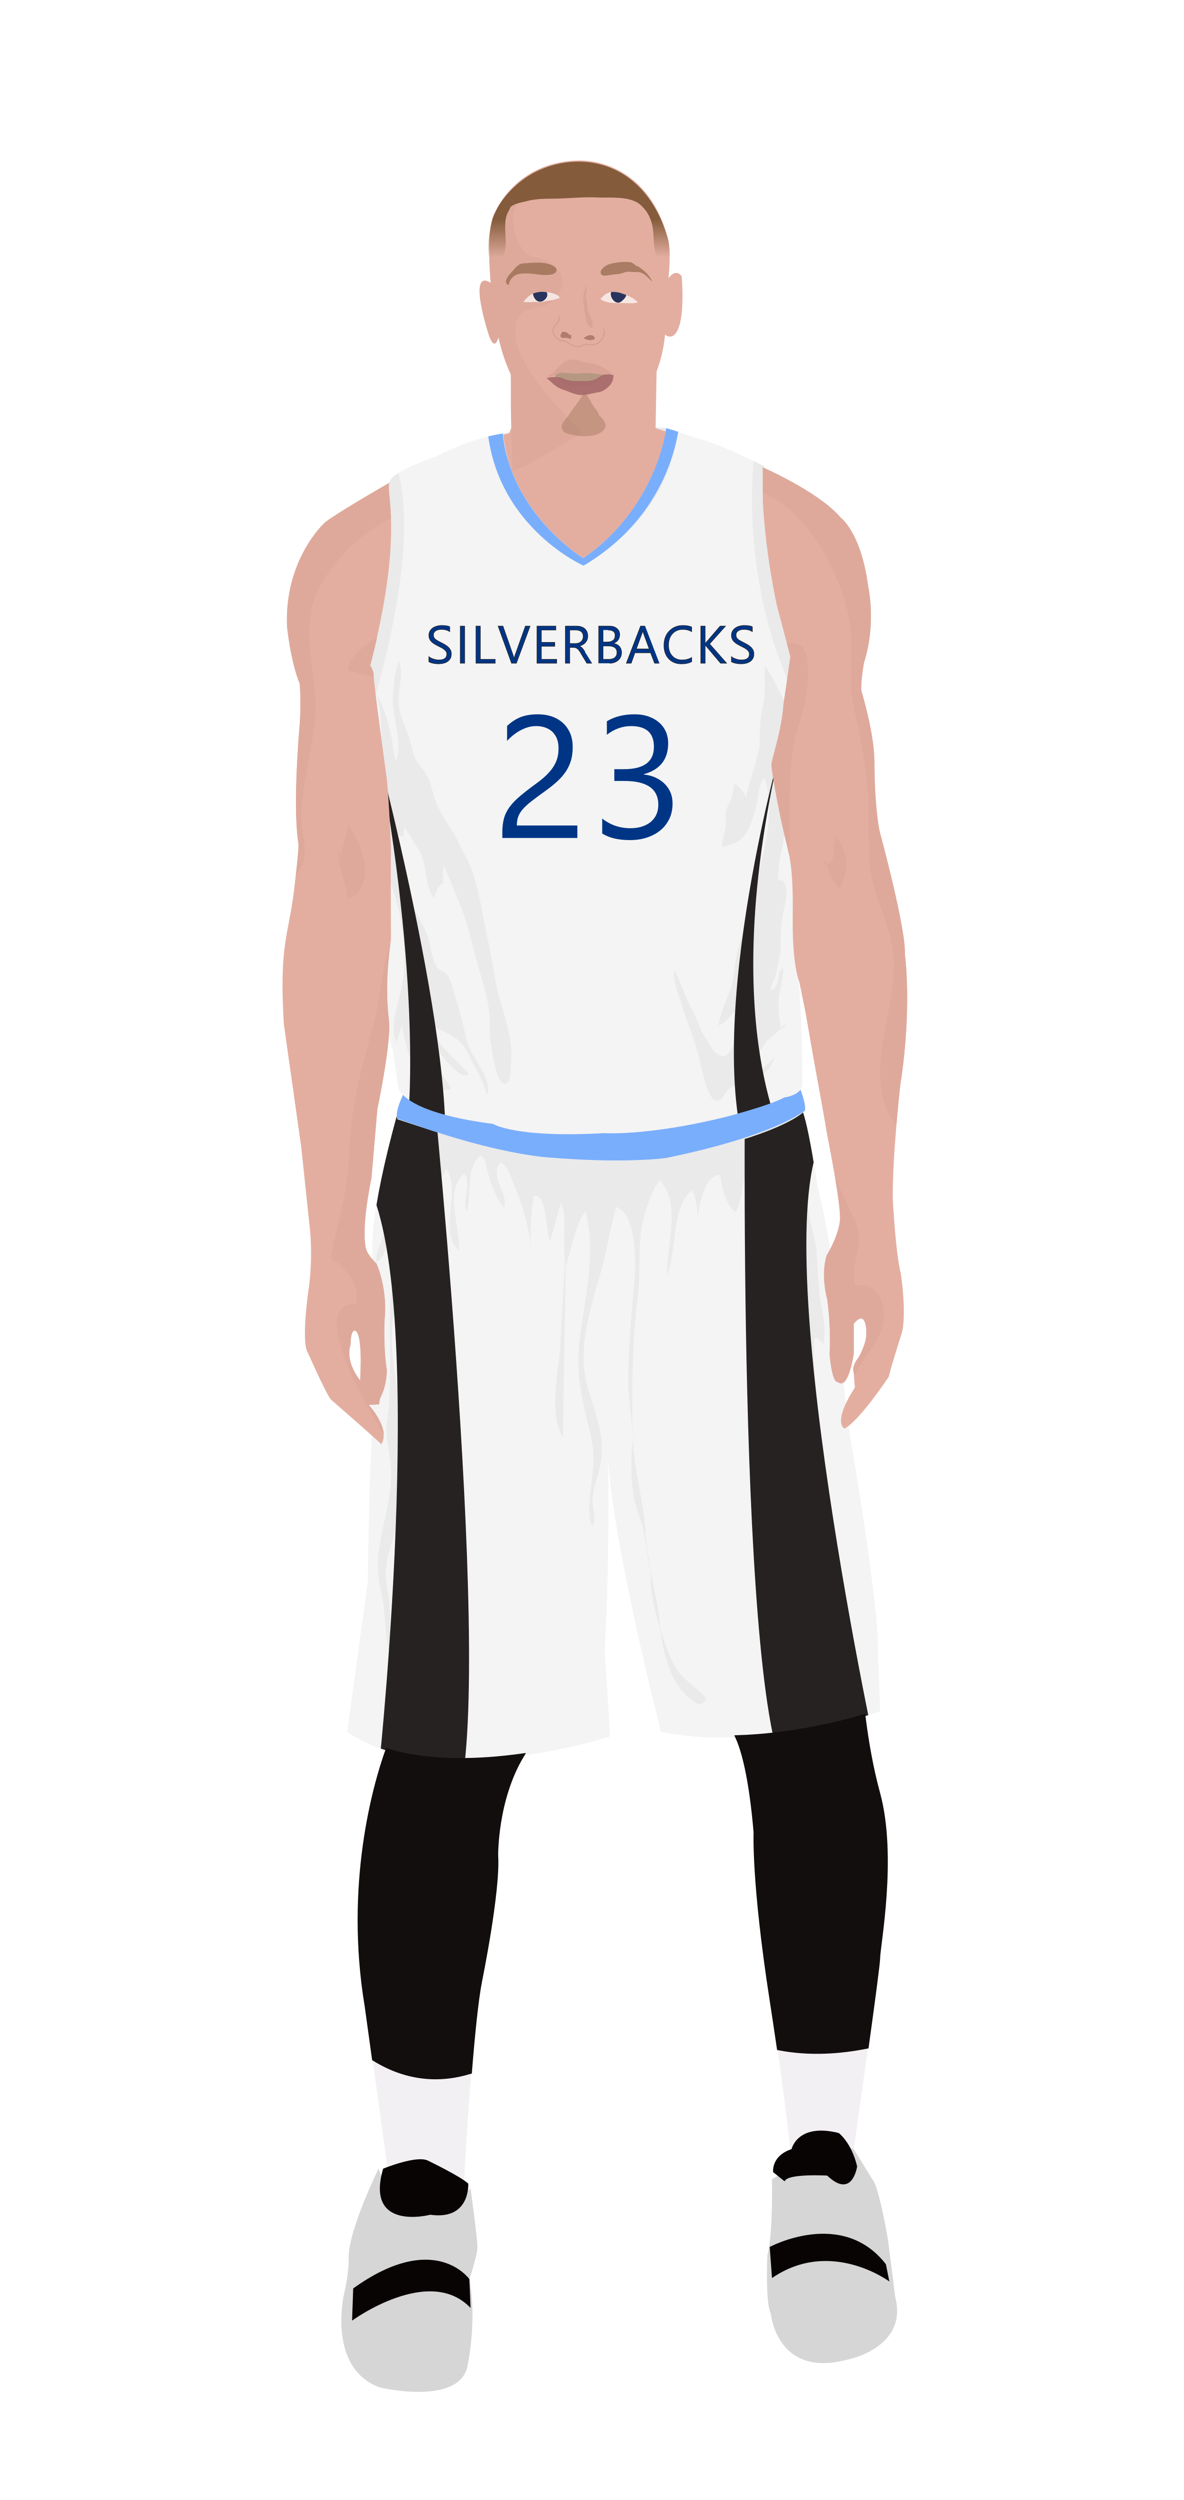 			<svg id="s5ce9a3bf8eab8" xmlns="http://www.w3.org/2000/svg" xmlns:xlink="http://www.w3.org/1999/xlink" x="0px" y="0px" width="1029.1px" height="2172px" viewBox="0 0 1029.1 2172">
			
			<defs>
				<style type="text/css"><![CDATA[
									#s5ce9a3bf8eab8 .uniform{fill:#f4f4f4;}
					#s5ce9a3bf8eab8 .uniform.shadow{fill:#eaeaea;}
								
									#s5ce9a3bf8eab8 .headband .base{fill:#F2F0F3;}
					#s5ce9a3bf8eab8 .headband .shadow{fill:#e8e6e9;}
					#s5ce9a3bf8eab8 .skin{fill:#e3aea0;}
					#s5ce9a3bf8eab8 .skin.shadow{fill:#dea99b;}
					#s5ce9a3bf8eab8 .arms .wrap {fill:#DCE5EE;stroke-width:4;stroke:#DCE5EE}
					#s5ce9a3bf8eab8 .legs .wrap {fill:#120e0e;stroke-width:4;stroke:#120e0e}
					#s5ce9a3bf8eab8 .legs .socks {fill:#F2F0F3;stroke-width:3;stroke:#F2F0F3}
					#s5ce9a3bf8eab8 .shoes .base{fill:#d6d6d6;}
					#s5ce9a3bf8eab8 .shoes .sole{fill:#080404;}
								#s5ce9a3bf8eab8 .waist-base .uniform{fill:#e5e5e5;}
				]]></style>
			</defs>

			<g class="uniform uniform-base"><g class="jersey jersey-base"><path class="uniform" d="M324.6,723.6c5.6,24.6,11.8,49.4,15,74.4c0,0-6.9,94.4,2,114.8l4.6,31.9c0,0,0.9,21.2,82.3,31.8c0,0,19.5,12.4,96.4,8c0,0,38,2.7,106.2-14.2c0,0,38-9.7,50.4-16.8c0,0,15.9-1.8,15.9-12.4c0-10.6-0.2-23.7-0.9-51.5c0,0-2.7-42.5-3.3-58.4c0,0-3.8-66.1-4.6-78.5c0,0,8.8-61,9.7-84c0,0,0-29.2,2.7-52.2c0,0-31-101.7-31.9-129.2c0,0-6.4-60.2-5.1-82.1c0,0-37.8-19.9-59.1-24.6c0,0-21.9-8-25.9-8.6c0,0-8,69-72.3,112.8c0,0-63.3-39.2-69.4-108.2c0,0-24.8,2.7-57.9,19.9c0,0-34.1,11.1-40.3,20.8c-6.2,9.7,15,39.8-19.5,169c0,0.1,0,0.2,0,0.3c-1.4,11.4-2.8,22.8-4.4,34.2c-1.8,12.6-6.1,26.6-5.9,39.2c0.1,8.7,6.8,32.3,14.3,56.9"/><path class="uniform shadow" d="M323.6,716.8c7.7,25.1,16.4,51.1,20.1,63.2c5.9,19.1,7.8,36,7.8,56.5c0,13.7-3.5,25.5-6.7,38.5c-1.8,7.5-4.8,23.2-0.1,30c1.5-4.8,3.2-9.7,4.8-14.4c2,11.6,5.2,29.3,13.3,38.7c4.7,5.4,21.2,20.9,29.2,16.7c-3.4-8.5-9.9-15-17.2-20.5c-6.8-5.1-18.4-5.7-16.7-15.8c2.1-12.8,16.7-3.4,21.7,2.4c4,4.6,21.5,28.1,27.4,20.6c-9.6-11.3-28.8-25.5-31.9-40.5c6.6,1.6,17.7,6.8,23,11.4c6.1,5.3,9.3,13.2,12.9,20.2c3.9,7.7,9.9,17.5,11.2,26c0.4,0,1.4,0.1,1.9,0.1c1-18.7-15.7-31-19.1-47.7c-2.6-12.6-6.2-25.7-10-37.8c-1.6-5.3-3.7-14.9-7.6-18.8c-1.8-1.9-5.1-2.1-6.5-3.7c-4.8-5.3-6.5-18.1-8.3-24.8c-2.7-9.9-7.8-17.5-12.8-26.5c-10.3-18.7-17.7-45.6-15.7-67c2,1.6,4,3,6.4,3.4c0.1-2.9,0.5-5.9,1.2-8.7c3.6,7.3,8.8,14.4,12.9,21.6c6.9,12.2,4,30.2,12.6,40.8c1.2-4.7,2.7-11.5,7.7-13.3c0.2-4.9-0.4-10.4,0.6-14.9c4.5,9.2,8.2,19.2,12.3,28.7c8.4,19.5,12.2,39.5,18.1,59.8c4.3,14.9,9.3,30.2,9.6,45.8c0.1,6.3-0.5,12.5,0.8,18.7c0.9,4.7,4.2,38.4,13.3,35.8c4.6-1.3,4-13.6,4.3-17.2c2.6-26.3-9.5-48.4-13.7-73.5c-2.4-14.6-5.1-28.3-8.2-43c-4.7-22.2-7.3-45.6-18.4-65.5c-4-7.1-7-14.6-11.3-21c-5.4-8-10.6-16.2-14.1-25.7c-2.5-7-3.7-14.9-7.2-21.5c-3.2-6-8.6-10.3-11.2-16.9c-1.5-3.9-2.1-8-3.2-12c-2.8-10.5-8.7-21.2-10.2-31.8c-1.6-11.3,5.4-30.4-0.5-39.6c-0.1,5.7-3.1,11-3.4,16.8c-0.3,4-0.8,7.9-1.2,11.9c-1.6,18.5,8.7,40.8,3.2,58.1c-3.4-4-2.9-12.3-3.9-17c-3-15.1-6.7-28.3-14.3-42.2c4.7,11.9,4.8,27.3,4.9,40c0,9-2.3,17.2-2,26.3c0.3,8.8,2.9,17.1,3.9,25.7c-6.4-5.9-11.3,20.1-9,30.3"/><path class="uniform shadow" d="M660.1,650c0.5-11.7-0.1-23.1,2.5-34.4c1.1-4.9,2-9.6,2.1-14.6c0.2-7.3-0.3-15.1,0.1-22.2c8.2,10.1,11.9,22.7,19.1,33.2c1.6-4.2,0.5-10.4,0.7-15.1c7.3,7,11,25.7,11.9,35.4c1.5,16.6-4.4,33.9-8.1,49.9c-2.7,11.9-3.5,24.1-5.2,36.1c-2.2,15.5-7.6,30.4-6.5,46.5c7.1-1.3,7.5,10.2,6.6,14.9c-2.5,13.6-5.1,23.4-4.7,37.4c0.3,10.3-2.1,18.9-4,28.8c-0.8,4.1-5.6,11.5-4.9,14.6c9.6-2.8,4.5-17.3,10.9-19.4c0.7,10.5-3.3,18.2-3.9,28.2c-0.5,8.7,1.1,16.9,2.1,25.4c2.1-1,3.5-3.2,3.7-5.5c-5.7,7.8-14.4,11.6-19.5,20.1c-5.2,8.6-9.2,19.4-8.8,29.5c5.8-2.7,12.5-7.4,15.7-13.1c2.9-5,2.9-8.3,7.4-12.3c-9.7,11.7-19.8,20.7-33.3,27.3c-4.8,2.3-8.8,3.3-12.4,7.4c-2.2,2.5-4.3,9-9.2,8.1c-7.2-1.3-11.9-24.9-13.5-31.6c-2.9-12.9-6.6-24.2-11.2-36.4c-3.2-8.5-5.7-17.4-8.6-26c-2-5.8-4.4-13.7-2.8-19.3c5.8,11.3,9.2,23.4,15.5,34.6c4.3,7.7,6.1,16.1,10.9,23.4c3.2,5,8.4,16.2,15,16.5c7.1,0.3,9.7-10.3,11.7-15.5c3.6-9.2,5.9-18.7,5.1-28.7c-6.7,4.3-12.6,15.5-20,17.6c1.4-10,5.9-20,9.7-29.6c4.6-11.7,3.7-24.4,7.3-36.6c6.2-20.7,10.5-42.1,16.7-62.9c6.9-23.3,15.6-61.2,6.3-85.4c-5.1,4.4-4.9,13.3-6.2,19.6c-1.6,7.6-3.8,15.4-7,22.5c-4.8,10.7-11.6,15.3-23.7,17.1c-0.4-6.1,2.7-12,3.3-18.1c0.4-3.8-0.8-8.1-0.1-11.8c1.1-5.7,4.9-10.4,6-16c0.7-3.1,0.6-6.1,1.5-9c4.1,2.4,8.3,7.5,10,12.1c2.3-10.1,5.6-20.2,8.4-30.1c1.6-5.6,2.2-11.3,5.3-16.6"/><path class="uniform shadow" d="M424.4,379.2c11.1,80.6,82.8,112.2,82.8,112.2c80.8-47.9,81-116.6,81-116.6l-9-2.8c0,0-8,69-72.3,112.8c0,0-63.3-39.2-69.4-108.2l-11.5,2.2C425.4,378.9,424.9,379,424.4,379.2z"/><path class="uniform shadow" d="M506.8,484.8C571.2,441,579.2,372,579.2,372c-88.3-7.5-141.8,4.6-141.8,4.6C443.6,445.6,506.8,484.8,506.8,484.8z"/><path class="uniform shadow" d="M346.4,411c-3.3,2.1-5.9,4.2-7.2,6.3c-6.2,9.7,15,39.8-19.5,169c0,0.1,0,0.2,0,0.3c-1.4,11.4-2.8,22.8-4.4,34.2c-1.7,12.3-5.9,25.9-5.9,38.3C358.9,511.6,354,440.6,346.4,411z"/><path class="uniform shadow" d="M664.1,405.1c0,0-3.6-1.9-9.1-4.6c-2.9,33-6,131.5,45.4,222.1c0.2-2.1,0.4-4.2,0.6-6.3c0,0-31-101.7-31.9-129.2C669.2,487.2,662.8,427,664.1,405.1z"/></g><g class="waist waist-base"><path class="uniform shadow" d="M681.6,953.4c-12.4,7.1-50.4,16.8-50.4,16.8C563,987.1,525,984.4,525,984.4c-77,4.4-96.4-8-96.4-8c-52.5-6.8-71.5-18.1-78.3-25.2c-8.3,17.5-4.6,21.2-4.6,21.2c2,0.7,30.5,10,30.5,10c63.7,21.2,101.5,23.2,101.5,23.2c65.7,5.3,100.9,0.7,100.9,0.7c102.8-19.9,120.8-41.1,120.8-41.1c1.3-3.2-0.9-11.1-3.6-18.6C691.5,952.3,681.6,953.4,681.6,953.4z"/></g><g class="shorts shorts-base"><path class="uniform" d="M763,1437.6c2-38.5-23.2-183.8-23.2-183.8c-6-37.8-8-69.7-8-69.7c-4-89.6-21.2-152.6-21.2-152.6c-5.9-39.9-10-57.4-12.6-65.1c-5.6,4.8-31.3,22.8-119.5,39.9c0,0-35.2,4.6-100.9-0.7c0,0-37.8-2-101.5-23.2c0,0-28.5-9.3-30.5-10c0,0-0.6-0.7-0.8-2.7c-24.2,87.8-21.1,116.8-21.1,116.8c-1.3,31.2-0.7,168.5-0.7,168.5c-2,24.5-3.3,118.8-3.3,118.8c-2,16.6-17.9,130.7-17.9,130.7c76.3,53.1,228.3,4,228.3,4c-0.7-19.2-4.6-74.3-4.6-74.3c4.4-80.5,3.3-151.7,2.8-172.8c3,75.8,46.3,243.1,46.3,243.1c92.9,17.9,190.4-17.9,190.4-17.9L763,1437.6z"/><path class="uniform shadow" d="M715.2,1168.2c4.1-13.7-1.4-30.5-2.9-44.3c-1.2-11.6-1.8-22.4-2.4-34.2c-0.6-12.1-4.5-21.5-6.4-33.5c-1.5-9.1-2.6-18.2-5.1-26.8c-5-17.4-10.4-35.5-16.9-53.1c-16.5,8-47.3,19.1-103,29.9c0,0-35.2,4.6-100.9-0.7c0,0-37.8-2-101.5-23.2c0,0-9.2-3-17.6-5.7c-0.3,7.2-1.7,15.1-2.6,20.1c-2.2,12.5-10.4,23.3-16.1,34.3c-6.5,12.4-4.2,25-6,38.4c-1.2,9.2-7.4,17.7-6.9,27.2c8.8-5.1,8.8-17,13.3-25.6c7.6,10.5,1.7,38.1,0,51.1c-2.4,18-1.1,36.9-1.1,55.1c0,19.4,0.2,38.8-2.7,57.5c-2.3,15,3.6,30.2,3.6,45.1c0,16.5-3.8,31.3-7.1,47.3c-4.3,20.4-6.6,34.8-1.7,55.2c4.2,17.6,2.8,35.7,7.1,53.2c2.2,9.1,6.4,17.2,9.5,26c1.9,5.3,2.6,12.4,6,16.7c-1.5-9.3-0.8-17-4.1-26.1c-2.4-6.6-5.5-12.8-7.9-19.4c-3.4-9.5-2.7-18.5-2.7-28.8c0-10.9-1.9-18.6-3.3-28.9c-2.1-15.5,3-29.1,7.8-44.2c19.1,19.4,1.8,62.2,23.9,78.6c2.4-7.4,0.2-16.5-0.1-24.3c-0.3-8.9,0.2-17.8,0-26.6c-0.4-20.7-5.4-39.3-8.6-59.4c-5.3-32.8-8.1-66-14.4-98.9c-5.3-27.9-5.8-51.7,2.6-79.1c9.7-31.6,13-64,23.2-95.4c3.2,4.1,4.8,10.7,4.6,16.9c3.5-9.7,8.5-17.5,13.1-27.5c13.5,19.3-7.3,54.8,11.2,71.6c1.1-20.5-13.4-52.2,4.5-67.4c6.8,10.8-2.5,22.6,2,33.3c4.8-14.6-1.5-38.4,12.2-48.9c4.8,3.1,4.7,10.4,6.4,15.7c2.8,8.9,7,22.5,14,29.7c3.6-9.9-8.2-21.9-6.3-32.4c2.4-13.2,8.4-3.2,11.5,4.2c8.5,20.1,17.6,44,17.7,65.9c0-16.7-0.2-31.5,2.8-47.7c11.5-3.3,10.7,31.4,14.1,39c3.8-10.8,5.8-22.3,9.8-33c4,9.3,2.5,21.4,2.5,31.5c0,6.7,0.4,13.5,0.7,20.3c-1.3,23.1-4.3,75-4.3,75.5c-1.8,23-9.9,55.6,2.8,76.7c-0.3-22.2,1.7-107.6,2.1-147.6c0.6-2.8,1.3-5.7,2.2-8.5c3.7-11.9,7.6-31.5,15.1-41c9.8,37.4-1.1,76.6-5.3,113.5c-3.3,29.4,2.6,52.1,9.5,79.8c4.6,18.4,2.4,31.5,0.2,49.5c-0.7,5.8-2.9,27.2,1.8,30.5c3.6-7.2,0.3-13.3,0-20c-0.6-10.5,3.7-19.5,6-29.4c5.8-25-2.4-44.7-9.8-68.7c-10-32.7,0.8-67,10-98.9c5.7-19.8,9-40.2,14.2-59.7c18.2,5.5,17.3,50.3,15.8,66.1c-2.8,28.8-5.2,57-5.2,86c0,19.4,4.9,37.3,3.3,56.4c-1.2,14.8-1,31.3,2,45.9c2,9.8,6.7,18.8,8.2,28.7c1.6,10.7,3.5,21.2,5.5,31.6c0.2,2.5,0.5,6,0.5,7.5c0.1,15.5,3.4,29.3,8.1,43.7c0.9,7,2.5,16.3,4.3,22.8c3.8,14.2,9.1,27.1,19.3,36.3c4.3,3.8,12.5,12.3,16.4,1.6c-8.8-10.1-20.3-15.8-27-27.4c-5-8.8-8.1-18.5-11.4-28.1c-0.3-0.8-0.9-3.1-1.3-4.8c-1.1-9.2-1.9-18.5-4-27.5c-1.6-7.2-3.5-17.6-4.9-25.1c-0.4-4.3-1.1-8.6-2.1-13c-2.4-10.4-1.6-20-3-30.4c-3.5-25.4-10.1-50.1-10.3-76.2c-0.3-38.4-0.4-76.3,4.4-114.1c2.4-18.4,1.1-36.7,2.6-54.8c1-12.4,8.4-39.1,16.7-48.4c19.5,20.3,5.4,57.7,6.4,82.5c8.4-18.6,3.4-61.4,22-73.7c3.1,6.4,4.5,15.5,4.3,24.4c2.2-14,5.7-30,13.5-35.6c7.9-5.7,6.3-0.1,8,7.6c1.8,8.2,5,16.3,11.1,22.4c6.3-6.2,5.4-22.1,9.3-30.5c3-6.4,8.3-13.6,12.1-18.6c2.1,5.6,3.9,15.1,7.7,19.4c2.8-5.1,2.2-9.9,6.4-13.5c15.2,37.2,1.4,81.1-6.2,118.7c-4.1,20.3-7.3,40.9-10.4,61.1c-2.2,14.3-7.4,37.3,1.3,50.2c5.7-16.8,4.4-34.9,9.2-52c4.4-15.9,8.6-31,13.2-46.9c6-20.5,8.2-42.7,14.2-62.5c0.3,13.6-3.1,26.9-4.6,40.5c-1.3,12.5-0.7,25-1.9,37.5c-2,21.2-6.4,44.7-4.1,66c2.9,26.5,16.2,51.9,13.1,79.4c-3.6,32.2,6.9,61.6,5.1,93.5c-0.8,14.3-6.5,30.6,1,43.9c11.2-8.4,4.8-28.4,4.5-40c-0.3-11.6,0.9-23.3,0.9-35c0-10.9,0-21.7,0-32.6c0-14.4,3.1-27.8,3.6-42c0.4-11.4-2.7-22.4-2.7-33.9c0-8.4,0-16.8,0-25.2c0-22.3-4.5-46.3-2.5-68.1C711.6,1162.6,714.2,1164.9,715.2,1168.2z"/></g></g><g class="mask-shorts"><g><defs><path id="s5ce9a3bf8eab8-shorts-clip-path-def" d="M763,1437.6c2-38.5-23.2-183.8-23.2-183.8c-6-37.8-8-69.7-8-69.7c-4-89.6-21.2-152.6-21.2-152.6c-5.9-39.9-10-57.4-12.6-65.1c-5.6,4.8-31.3,22.8-119.5,39.9c0,0-35.2,4.6-100.9-0.7c0,0-37.8-2-101.5-23.2c0,0-28.5-9.3-30.5-10c0,0-0.6-0.7-0.8-2.7c-24.2,87.8-21.1,116.8-21.1,116.8c-1.3,31.2-0.7,168.5-0.7,168.5c-2,24.5-3.3,118.8-3.3,118.8c-2,16.6-17.9,130.7-17.9,130.7c76.3,53.1,228.3,4,228.3,4c-0.7-19.2-4.6-74.3-4.6-74.3c4.4-80.5,3.3-151.7,2.8-172.8c3,75.8,46.3,243.1,46.3,243.1c92.9,17.9,190.4-17.9,190.4-17.9L763,1437.6z"/></defs><clipPath id="s5ce9a3bf8eab8-shorts-clip-path"><use xlink:href="#s5ce9a3bf8eab8-shorts-clip-path-def" overflow="visible"/></clipPath></g></g><g class="mask-jersey"><g><defs><path id="s5ce9a3bf8eab8-jersey-clip-path-def" d="M324.6,723.6c5.6,24.6,11.8,49.4,15,74.4c0,0-6.9,94.4,2,114.8l4.6,31.9c0,0,0.9,21.2,82.3,31.8c0,0,19.5,12.4,96.4,8c0,0,38,2.7,106.2-14.2c0,0,38-9.7,50.4-16.8c0,0,15.9-1.8,15.9-12.4c0-10.6-0.2-23.7-0.9-51.5c0,0-2.7-42.5-3.3-58.4c0,0-3.8-66.1-4.6-78.5c0,0,8.8-61,9.7-84c0,0,0-29.2,2.7-52.2c0,0-31-101.7-31.9-129.2c0,0-6.4-60.2-5.1-82.1c0,0-37.8-19.9-59.1-24.6c0,0-21.9-8-25.9-8.6c0,0-8,69-72.3,112.8c0,0-63.3-39.2-69.4-108.2c0,0-24.8,2.7-57.9,19.9c0,0-34.1,11.1-40.3,20.8c-6.2,9.7,15,39.8-19.5,169c0,0.1,0,0.2,0,0.3c-1.4,11.4-2.8,22.8-4.4,34.2c-1.8,12.6-6.1,26.6-5.9,39.2c0.1,8.7,6.8,32.3,14.3,56.9"/></defs><clipPath id="s5ce9a3bf8eab8-jersey-clip-path"><use xlink:href="#s5ce9a3bf8eab8-jersey-clip-path-def" overflow="visible"/></clipPath></g><g><defs><path id="s5ce9a3bf8eab8-waist-clip-path-def" d="M681.6,953.4c-12.4,7.1-50.4,16.8-50.4,16.8C563,987.1,525,984.4,525,984.4c-77,4.4-96.4-8-96.4-8 c-52.5-6.8-71.5-18.1-78.3-25.2c-8.3,17.5-4.6,21.2-4.6,21.2c2,0.7,30.5,10,30.5,10c63.7,21.2,101.5,23.2,101.5,23.2 c65.7,5.3,100.9,0.7,100.9,0.7c102.8-19.9,120.8-41.1,120.8-41.1c1.3-3.2-0.9-11.1-3.6-18.6 C691.5,952.3,681.6,953.4,681.6,953.4z"/></defs><clipPath id="s5ce9a3bf8eab8-waist-clip-path"><use xlink:href="#s5ce9a3bf8eab8-waist-clip-path-def"  overflow="visible"/></clipPath></g></g>

<defs><style type="text/css"><![CDATA[
#s5ce9a3bf8eab8 .uniform{fill:#f4f4f4;}
#s5ce9a3bf8eab8 .uniform.shadow{fill:#eaeaea;}
#s5ce9a3bf8eab8 .uniform-pattern .pattern-1{fill:#262222;}
#s5ce9a3bf8eab8 .uniform-pattern .pattern-2{fill:#79AEFC;}
#s5ce9a3bf8eab8 .uniform-pattern .pattern-3{fill:#79AEFC;}
#s5ce9a3bf8eab8 .uniform-pattern .identifiers .logo path{ fill:#003585; stroke-width:20; stroke:#262222;}
#s5ce9a3bf8eab8 .uniform-pattern .identifiers .number path{ fill:#003585;}
]]></style></defs>
<g class="uniform uniform-base"><g class="jersey jersey-base"><path class="uniform" d="M324.6,723.6c5.6,24.6,11.8,49.4,15,74.4c0,0-6.9,94.4,2,114.8l4.6,31.9c0,0,0.9,21.2,82.3,31.8c0,0,19.5,12.4,96.4,8c0,0,38,2.7,106.2-14.2c0,0,38-9.7,50.4-16.8c0,0,15.9-1.8,15.9-12.4c0-10.6-0.2-23.7-0.9-51.5c0,0-2.7-42.5-3.3-58.4c0,0-3.8-66.1-4.6-78.5c0,0,8.8-61,9.7-84c0,0,0-29.2,2.7-52.2c0,0-31-101.7-31.9-129.2c0,0-6.4-60.2-5.1-82.1c0,0-37.8-19.9-59.1-24.6c0,0-21.9-8-25.9-8.6c0,0-8,69-72.3,112.8c0,0-63.3-39.2-69.4-108.2c0,0-24.8,2.7-57.9,19.9c0,0-34.1,11.1-40.3,20.8c-6.2,9.7,15,39.8-19.5,169c0,0.1,0,0.2,0,0.3c-1.4,11.4-2.8,22.8-4.4,34.2c-1.8,12.6-6.1,26.6-5.9,39.2c0.1,8.7,6.8,32.3,14.3,56.9"/><path class="uniform shadow" d="M323.6,716.8c7.7,25.1,16.4,51.1,20.1,63.2c5.9,19.1,7.8,36,7.8,56.5c0,13.7-3.5,25.5-6.7,38.5c-1.8,7.5-4.8,23.2-0.1,30c1.5-4.8,3.2-9.7,4.8-14.4c2,11.6,5.2,29.3,13.3,38.7c4.7,5.4,21.2,20.9,29.2,16.7c-3.4-8.5-9.9-15-17.2-20.5c-6.8-5.1-18.4-5.7-16.7-15.8c2.1-12.8,16.7-3.4,21.7,2.4c4,4.6,21.5,28.1,27.4,20.6c-9.6-11.3-28.8-25.5-31.9-40.5c6.6,1.6,17.7,6.8,23,11.4c6.1,5.3,9.3,13.2,12.9,20.2c3.9,7.7,9.9,17.5,11.2,26c0.4,0,1.4,0.1,1.9,0.1c1-18.7-15.7-31-19.1-47.7c-2.6-12.6-6.2-25.7-10-37.8c-1.6-5.3-3.7-14.9-7.6-18.8c-1.8-1.9-5.1-2.1-6.5-3.7c-4.8-5.3-6.5-18.1-8.3-24.8c-2.7-9.9-7.8-17.5-12.8-26.5c-10.3-18.7-17.7-45.6-15.7-67c2,1.6,4,3,6.4,3.4c0.1-2.9,0.5-5.9,1.2-8.7c3.6,7.3,8.8,14.4,12.9,21.6c6.9,12.2,4,30.2,12.6,40.8c1.2-4.7,2.7-11.5,7.7-13.3c0.2-4.9-0.4-10.4,0.6-14.9c4.5,9.2,8.2,19.2,12.3,28.7c8.4,19.5,12.2,39.5,18.1,59.8c4.3,14.9,9.3,30.2,9.6,45.8c0.1,6.3-0.5,12.5,0.8,18.7c0.9,4.7,4.2,38.4,13.3,35.8c4.6-1.3,4-13.6,4.3-17.2c2.6-26.3-9.5-48.4-13.7-73.5c-2.4-14.6-5.1-28.3-8.2-43c-4.7-22.2-7.3-45.6-18.4-65.5c-4-7.1-7-14.6-11.3-21c-5.4-8-10.6-16.2-14.1-25.7c-2.5-7-3.7-14.9-7.2-21.5c-3.2-6-8.6-10.3-11.2-16.9c-1.5-3.9-2.1-8-3.2-12c-2.8-10.5-8.7-21.2-10.2-31.8c-1.6-11.3,5.4-30.4-0.5-39.6c-0.1,5.7-3.1,11-3.4,16.8c-0.3,4-0.8,7.9-1.2,11.9c-1.6,18.5,8.7,40.8,3.2,58.1c-3.4-4-2.9-12.3-3.9-17c-3-15.1-6.7-28.3-14.3-42.2c4.7,11.9,4.8,27.3,4.9,40c0,9-2.3,17.2-2,26.3c0.3,8.8,2.9,17.1,3.9,25.7c-6.4-5.9-11.3,20.1-9,30.3"/><path class="uniform shadow" d="M660.1,650c0.5-11.7-0.1-23.1,2.5-34.4c1.1-4.9,2-9.6,2.1-14.6c0.2-7.3-0.3-15.1,0.1-22.2c8.2,10.1,11.9,22.7,19.1,33.2c1.6-4.2,0.5-10.4,0.7-15.1c7.3,7,11,25.7,11.9,35.4c1.5,16.6-4.4,33.9-8.1,49.9c-2.7,11.9-3.5,24.1-5.2,36.1c-2.2,15.5-7.6,30.4-6.5,46.5c7.1-1.3,7.5,10.2,6.6,14.9c-2.5,13.6-5.1,23.4-4.7,37.4c0.3,10.3-2.1,18.9-4,28.8c-0.8,4.1-5.6,11.5-4.9,14.6c9.6-2.8,4.5-17.3,10.9-19.4c0.7,10.5-3.3,18.2-3.9,28.2c-0.5,8.7,1.1,16.9,2.1,25.4c2.1-1,3.5-3.2,3.7-5.5c-5.7,7.8-14.4,11.6-19.5,20.1c-5.2,8.6-9.2,19.4-8.8,29.5c5.8-2.7,12.5-7.4,15.7-13.1c2.9-5,2.9-8.3,7.4-12.3c-9.7,11.7-19.8,20.7-33.3,27.3c-4.8,2.3-8.8,3.3-12.4,7.4c-2.2,2.5-4.3,9-9.2,8.1c-7.2-1.3-11.9-24.9-13.5-31.6c-2.9-12.9-6.6-24.2-11.2-36.4c-3.2-8.5-5.7-17.4-8.6-26c-2-5.8-4.4-13.7-2.8-19.3c5.8,11.3,9.2,23.4,15.5,34.6c4.3,7.7,6.1,16.1,10.9,23.4c3.2,5,8.4,16.2,15,16.5c7.1,0.3,9.7-10.3,11.7-15.5c3.6-9.2,5.9-18.7,5.1-28.7c-6.7,4.3-12.6,15.5-20,17.6c1.4-10,5.9-20,9.7-29.6c4.6-11.7,3.7-24.4,7.3-36.6c6.2-20.7,10.5-42.1,16.7-62.9c6.9-23.3,15.6-61.2,6.3-85.4c-5.1,4.4-4.9,13.3-6.2,19.6c-1.6,7.6-3.8,15.4-7,22.5c-4.8,10.7-11.6,15.3-23.7,17.1c-0.4-6.1,2.7-12,3.3-18.1c0.4-3.8-0.8-8.1-0.1-11.8c1.1-5.7,4.9-10.4,6-16c0.7-3.1,0.6-6.1,1.5-9c4.1,2.4,8.3,7.5,10,12.1c2.3-10.1,5.6-20.2,8.4-30.1c1.6-5.6,2.2-11.3,5.3-16.6"/><path class="uniform shadow" d="M424.4,379.2c11.1,80.6,82.8,112.2,82.8,112.2c80.8-47.9,81-116.6,81-116.6l-9-2.8c0,0-8,69-72.3,112.8c0,0-63.3-39.2-69.4-108.2l-11.5,2.2C425.4,378.9,424.9,379,424.4,379.2z"/><path class="uniform shadow" d="M506.8,484.8C571.2,441,579.2,372,579.2,372c-88.3-7.5-141.8,4.6-141.8,4.6C443.6,445.6,506.8,484.8,506.8,484.8z"/><path class="uniform shadow" d="M346.4,411c-3.3,2.1-5.9,4.2-7.2,6.3c-6.2,9.7,15,39.8-19.5,169c0,0.1,0,0.2,0,0.3c-1.4,11.4-2.8,22.8-4.4,34.2c-1.7,12.3-5.9,25.9-5.9,38.3C358.9,511.6,354,440.6,346.4,411z"/><path class="uniform shadow" d="M664.1,405.1c0,0-3.6-1.9-9.1-4.6c-2.9,33-6,131.5,45.4,222.1c0.2-2.1,0.4-4.2,0.6-6.3c0,0-31-101.7-31.9-129.2C669.2,487.2,662.8,427,664.1,405.1z"/></g><g class="waist waist-base"><path class="uniform shadow" d="M681.6,953.4c-12.4,7.1-50.4,16.8-50.4,16.8C563,987.1,525,984.4,525,984.4c-77,4.4-96.4-8-96.4-8c-52.5-6.8-71.5-18.1-78.3-25.2c-8.3,17.5-4.6,21.2-4.6,21.2c2,0.7,30.5,10,30.5,10c63.7,21.2,101.5,23.2,101.5,23.2c65.7,5.3,100.9,0.7,100.9,0.7c102.8-19.9,120.8-41.1,120.8-41.1c1.3-3.2-0.9-11.1-3.6-18.6C691.5,952.3,681.6,953.4,681.6,953.4z"/></g><g class="shorts shorts-base"><path class="uniform" d="M763,1437.6c2-38.5-23.2-183.8-23.2-183.8c-6-37.8-8-69.7-8-69.7c-4-89.6-21.2-152.6-21.2-152.6c-5.9-39.9-10-57.4-12.6-65.1c-5.6,4.8-31.3,22.8-119.5,39.9c0,0-35.2,4.6-100.9-0.7c0,0-37.8-2-101.5-23.2c0,0-28.5-9.3-30.5-10c0,0-0.6-0.7-0.8-2.7c-24.2,87.8-21.1,116.8-21.1,116.8c-1.3,31.2-0.7,168.5-0.7,168.5c-2,24.5-3.3,118.8-3.3,118.8c-2,16.6-17.9,130.7-17.9,130.7c76.3,53.1,228.3,4,228.3,4c-0.7-19.2-4.6-74.3-4.6-74.3c4.4-80.5,3.3-151.7,2.8-172.8c3,75.8,46.3,243.1,46.3,243.1c92.9,17.9,190.4-17.9,190.4-17.9L763,1437.6z"/><path class="uniform shadow" d="M715.2,1168.2c4.1-13.7-1.4-30.5-2.9-44.3c-1.2-11.6-1.8-22.4-2.4-34.2c-0.6-12.1-4.5-21.5-6.4-33.5c-1.5-9.1-2.6-18.2-5.1-26.8c-5-17.4-10.4-35.5-16.9-53.1c-16.5,8-47.3,19.1-103,29.9c0,0-35.2,4.6-100.9-0.7c0,0-37.8-2-101.5-23.2c0,0-9.2-3-17.6-5.7c-0.3,7.2-1.7,15.1-2.6,20.1c-2.2,12.5-10.4,23.3-16.1,34.3c-6.5,12.4-4.2,25-6,38.4c-1.2,9.2-7.4,17.7-6.9,27.2c8.8-5.1,8.8-17,13.3-25.6c7.6,10.5,1.7,38.1,0,51.1c-2.4,18-1.1,36.9-1.1,55.1c0,19.4,0.2,38.8-2.7,57.5c-2.3,15,3.6,30.2,3.6,45.1c0,16.5-3.8,31.3-7.1,47.3c-4.3,20.4-6.6,34.8-1.7,55.2c4.2,17.6,2.8,35.7,7.1,53.2c2.2,9.1,6.4,17.2,9.5,26c1.9,5.3,2.6,12.4,6,16.7c-1.5-9.3-0.8-17-4.1-26.1c-2.4-6.6-5.5-12.8-7.9-19.4c-3.4-9.5-2.7-18.5-2.7-28.8c0-10.9-1.9-18.6-3.3-28.9c-2.1-15.5,3-29.1,7.8-44.2c19.1,19.4,1.8,62.2,23.9,78.6c2.4-7.4,0.2-16.5-0.1-24.3c-0.3-8.9,0.2-17.8,0-26.6c-0.4-20.7-5.4-39.3-8.6-59.4c-5.3-32.8-8.1-66-14.4-98.9c-5.3-27.9-5.8-51.7,2.6-79.1c9.7-31.6,13-64,23.2-95.4c3.2,4.1,4.8,10.7,4.6,16.9c3.5-9.7,8.5-17.5,13.1-27.5c13.5,19.3-7.3,54.8,11.2,71.6c1.1-20.5-13.4-52.2,4.5-67.4c6.8,10.8-2.5,22.6,2,33.3c4.8-14.6-1.5-38.4,12.2-48.9c4.8,3.1,4.7,10.4,6.4,15.7c2.8,8.9,7,22.5,14,29.7c3.6-9.9-8.2-21.9-6.3-32.4c2.4-13.2,8.4-3.2,11.5,4.2c8.5,20.1,17.6,44,17.7,65.9c0-16.7-0.2-31.5,2.8-47.7c11.5-3.3,10.7,31.4,14.1,39c3.8-10.8,5.8-22.3,9.8-33c4,9.3,2.5,21.4,2.5,31.5c0,6.7,0.4,13.5,0.7,20.3c-1.3,23.1-4.3,75-4.3,75.5c-1.8,23-9.9,55.6,2.8,76.7c-0.3-22.2,1.7-107.6,2.1-147.6c0.6-2.8,1.3-5.7,2.2-8.5c3.7-11.9,7.6-31.5,15.1-41c9.8,37.4-1.1,76.6-5.3,113.5c-3.3,29.4,2.6,52.1,9.5,79.8c4.6,18.4,2.4,31.5,0.2,49.5c-0.7,5.8-2.9,27.2,1.8,30.5c3.6-7.2,0.3-13.3,0-20c-0.6-10.5,3.7-19.5,6-29.4c5.8-25-2.4-44.7-9.8-68.7c-10-32.7,0.8-67,10-98.9c5.7-19.8,9-40.2,14.2-59.7c18.2,5.5,17.3,50.3,15.8,66.1c-2.8,28.8-5.2,57-5.2,86c0,19.4,4.9,37.3,3.3,56.4c-1.2,14.8-1,31.3,2,45.9c2,9.8,6.7,18.8,8.2,28.7c1.6,10.7,3.5,21.2,5.5,31.6c0.2,2.5,0.5,6,0.5,7.5c0.1,15.5,3.4,29.3,8.1,43.7c0.9,7,2.5,16.3,4.3,22.8c3.8,14.2,9.1,27.1,19.3,36.3c4.3,3.8,12.5,12.3,16.4,1.6c-8.8-10.1-20.3-15.8-27-27.4c-5-8.8-8.1-18.5-11.4-28.1c-0.3-0.8-0.9-3.1-1.3-4.8c-1.1-9.2-1.9-18.5-4-27.5c-1.6-7.2-3.5-17.6-4.9-25.1c-0.4-4.3-1.1-8.6-2.1-13c-2.4-10.4-1.6-20-3-30.4c-3.5-25.4-10.1-50.1-10.3-76.2c-0.3-38.4-0.4-76.3,4.4-114.1c2.4-18.4,1.1-36.7,2.6-54.8c1-12.4,8.4-39.1,16.7-48.4c19.5,20.3,5.4,57.7,6.4,82.5c8.4-18.6,3.4-61.4,22-73.7c3.1,6.4,4.5,15.5,4.3,24.4c2.2-14,5.7-30,13.5-35.6c7.9-5.7,6.3-0.1,8,7.6c1.8,8.2,5,16.3,11.1,22.4c6.3-6.2,5.4-22.1,9.3-30.5c3-6.4,8.3-13.6,12.1-18.6c2.1,5.6,3.9,15.1,7.7,19.4c2.8-5.1,2.2-9.9,6.4-13.5c15.2,37.2,1.4,81.1-6.2,118.7c-4.1,20.3-7.3,40.9-10.4,61.1c-2.2,14.3-7.4,37.3,1.3,50.2c5.7-16.8,4.4-34.9,9.2-52c4.4-15.9,8.6-31,13.2-46.9c6-20.5,8.2-42.7,14.2-62.5c0.3,13.6-3.1,26.9-4.6,40.5c-1.3,12.5-0.7,25-1.9,37.5c-2,21.2-6.4,44.7-4.1,66c2.9,26.5,16.2,51.9,13.1,79.4c-3.6,32.2,6.9,61.6,5.1,93.5c-0.8,14.3-6.5,30.6,1,43.9c11.2-8.4,4.8-28.4,4.5-40c-0.3-11.6,0.9-23.3,0.9-35c0-10.9,0-21.7,0-32.6c0-14.4,3.1-27.8,3.6-42c0.4-11.4-2.7-22.4-2.7-33.9c0-8.4,0-16.8,0-25.2c0-22.3-4.5-46.3-2.5-68.1C711.6,1162.6,714.2,1164.9,715.2,1168.2z"/></g></g><g class="mask-shorts"><g><defs><path id="s5ce9a3bf8eab8-shorts-clip-path-def" d="M763,1437.6c2-38.5-23.2-183.8-23.2-183.8c-6-37.8-8-69.7-8-69.7c-4-89.6-21.2-152.6-21.2-152.6c-5.9-39.9-10-57.4-12.6-65.1c-5.6,4.8-31.3,22.8-119.5,39.9c0,0-35.2,4.6-100.9-0.7c0,0-37.8-2-101.5-23.2c0,0-28.5-9.3-30.5-10c0,0-0.6-0.7-0.8-2.7c-24.2,87.8-21.1,116.8-21.1,116.8c-1.3,31.2-0.7,168.5-0.7,168.5c-2,24.5-3.3,118.8-3.3,118.8c-2,16.6-17.9,130.7-17.9,130.7c76.3,53.1,228.3,4,228.3,4c-0.7-19.2-4.6-74.3-4.6-74.3c4.4-80.5,3.3-151.7,2.8-172.8c3,75.8,46.3,243.1,46.3,243.1c92.9,17.9,190.4-17.9,190.4-17.9L763,1437.6z"/></defs><clipPath id="s5ce9a3bf8eab8-shorts-clip-path"><use xlink:href="#s5ce9a3bf8eab8-shorts-clip-path-def" overflow="visible"/></clipPath></g></g><g class="mask-jersey"><g><defs><path id="s5ce9a3bf8eab8-jersey-clip-path-def" d="M324.6,723.6c5.6,24.6,11.8,49.4,15,74.4c0,0-6.9,94.4,2,114.8l4.6,31.9c0,0,0.9,21.2,82.3,31.8c0,0,19.5,12.4,96.4,8c0,0,38,2.7,106.2-14.2c0,0,38-9.7,50.4-16.8c0,0,15.9-1.8,15.9-12.4c0-10.6-0.2-23.7-0.9-51.5c0,0-2.7-42.5-3.3-58.4c0,0-3.8-66.1-4.6-78.5c0,0,8.8-61,9.7-84c0,0,0-29.2,2.7-52.2c0,0-31-101.7-31.9-129.2c0,0-6.4-60.2-5.1-82.1c0,0-37.8-19.9-59.1-24.6c0,0-21.9-8-25.9-8.6c0,0-8,69-72.3,112.8c0,0-63.3-39.2-69.4-108.2c0,0-24.8,2.7-57.9,19.9c0,0-34.1,11.1-40.3,20.8c-6.2,9.7,15,39.8-19.5,169c0,0.1,0,0.2,0,0.3c-1.4,11.4-2.8,22.8-4.4,34.2c-1.8,12.6-6.1,26.6-5.9,39.2c0.1,8.7,6.8,32.3,14.3,56.9"/></defs><clipPath id="s5ce9a3bf8eab8-jersey-clip-path"><use xlink:href="#s5ce9a3bf8eab8-jersey-clip-path-def" overflow="visible"/></clipPath></g><g><defs><path id="s5ce9a3bf8eab8-waist-clip-path-def" d="M681.6,953.4c-12.4,7.1-50.4,16.8-50.4,16.8C563,987.1,525,984.4,525,984.4c-77,4.4-96.4-8-96.4-8 c-52.5-6.8-71.5-18.1-78.3-25.2c-8.3,17.5-4.6,21.2-4.6,21.2c2,0.7,30.5,10,30.5,10c63.7,21.2,101.5,23.2,101.5,23.2 c65.7,5.3,100.9,0.7,100.9,0.7c102.8-19.9,120.8-41.1,120.8-41.1c1.3-3.2-0.9-11.1-3.6-18.6 C691.5,952.3,681.6,953.4,681.6,953.4z"/></defs><clipPath id="s5ce9a3bf8eab8-waist-clip-path"><use xlink:href="#s5ce9a3bf8eab8-waist-clip-path-def"  overflow="visible"/></clipPath></g></g><g class="uniform-pattern">
	
	<g class="shorts" clip-path="url(#s5ce9a3bf8eab8-shorts-clip-path)">
		<path class="pattern-1" stroke-miterlimit="10" d="M330,1529.3c0,0,44-422.3-15-509.3l6-100
			l55,19.2c0,0,59,581.8,16,637.8L330,1529.3z"/>
		<path class="pattern-1" stroke-miterlimit="10" d="M764.2,1536.2c0,0-100-457.7-48.7-549.4
			l-14.6-99.1l-53.1,23.9c0,0-8.5,584.7,39.1,636.8L764.2,1536.2z"/>
	</g>
	<g class="jersey" clip-path="url(#s5ce9a3bf8eab8-jersey-clip-path)">
		<path class="pattern-1" stroke-miterlimit="10" d="M354,980c0,0,14-108-24-320c0,0,81,310,50,373
			L354,980z"/>
		<path class="pattern-1" stroke-miterlimit="10" d="M676,660c0,0-73,266-17,368l38-7
			C697,1021,618,923,676,660z"/>
	</g>
	<g class="waist" clip-path="url(#s5ce9a3bf8eab8-waist-clip-path)">
		<path class="pattern-3" d="M686.8,946.9c-13,7.9-52.8,18.8-52.8,18.8c-71.3,18.8-111.2,15.8-111.2,15.8
			c-80.6,5-101-8.9-101-8.9c-23.1-3.2-39.9-8.2-52.2-13.5c-17-7.3-25.4-15.3-29.6-19.9c-8.7,19.5-5,29-5,29c2.1,0.7,32,11.1,32,11.1
			c66.7,23.8,106.3,26,106.3,26c68.8,5.9,105.6,0.7,105.6,0.7c107.7-22.3,126.4-46,126.4-46c1.3-3.5-1-12.4-3.7-20.8
			C697.2,945.7,686.8,946.9,686.8,946.9z"/>
	</g>
	<g class="collar" clip-path="url(#s5ce9a3bf8eab8-jersey-clip-path)">
		<path class="pattern-2" d="M424.4,379.2c11.1,80.6,82.8,112.2,82.8,112.2c80.8-47.9,83.5-126.7,83.5-126.7l-11.3,4.7
			c0,0-8.1,71.6-72.5,115.4c0,0-67.2-44.4-70.2-112.8l-18.9-24.6C417.3,347.5,424.9,379,424.4,379.2z"/>
	</g>

	<g class="identifiers">
		<g class="logo">
			<svg x="370px" y="500px" xmlns="http://www.w3.org/2000/svg" xmlns:xlink="http://www.w3.org/1999/xlink" width="290px" height="120" viewBox="0 0 541 85.5"><g transform="matrix(1 0 0 1 0 70)"><g transform="scale(0.042) translate(0, 0) matrix(1 0 0 1 0 70)"><path
                    transform="translate(0,0)
                    rotate(180) scale(-1, 1)"
                    d="M121,58l0,198C144,236 171,218 203,202C234,186 268,173 303,162C338,151 373,142 408,136C443,130 476,127 506,127C609,127 687,146 738,185C789,223 814,278 814,350C814,389 806,422 789,451C772,480 748,506 718,530C688,553 653,576 612,598C571,619 526,642 479,666C429,691 382,717 339,743C296,769 258,798 226,829C194,860 169,896 151,936C132,975 123,1022 123,1075C123,1140 137,1197 166,1246C195,1294 232,1334 279,1365C326,1396 379,1420 439,1435C498,1450 559,1458 621,1458C762,1458 865,1441 930,1407l0,-189C845,1277 737,1306 604,1306C567,1306 531,1302 494,1295C457,1287 425,1274 396,1257C367,1240 344,1217 326,1190C308,1163 299,1129 299,1090C299,1053 306,1022 320,995C333,968 353,944 380,922C407,900 439,879 478,858C516,837 560,815 610,790C661,765 710,738 756,710C802,682 842,651 877,617C912,583 939,545 960,504C980,463 990,415 990,362C990,291 976,232 949,183C921,134 884,94 837,63C790,32 735,10 674,-3C613,-17 548,-24 480,-24C457,-24 429,-22 396,-18C363,-15 329,-9 294,-2C259,5 227,13 196,24C165,34 140,45 121,58z" /><path
                    transform="translate(1148,0)
                    rotate(180) scale(-1, 1)"
                    d="M356,0l-168,0l0,1434l168,0z" /><path
                    transform="translate(1753,0)
                    rotate(180) scale(-1, 1)"
                    d="M932,0l-744,0l0,1434l168,0l0,-1282l576,0z" /><path
                    transform="translate(2777,0)
                    rotate(180) scale(-1, 1)"
                    d="M1254,1434l-531,-1434l-185,0l-520,1434l187,0l397,-1137C615,260 624,218 631,170l4,0C640,210 651,253 668,299l405,1135z" /><path
                    transform="translate(4109,0)
                    rotate(180) scale(-1, 1)"
                    d="M948,0l-760,0l0,1434l728,0l0,-152l-560,0l0,-477l518,0l0,-151l-518,0l0,-502l592,0z" /><path
                    transform="translate(5205,0)
                    rotate(180) scale(-1, 1)"
                    d="M1216,0l-200,0l-240,402C754,439 733,471 712,498C691,524 670,545 649,562C627,579 604,591 579,599C554,606 525,610 494,610l-138,0l0,-610l-168,0l0,1434l428,0C679,1434 737,1426 790,1411C843,1395 889,1371 928,1339C967,1307 997,1267 1019,1220C1041,1172 1052,1116 1052,1052C1052,1002 1045,956 1030,915C1015,873 993,836 966,803C938,770 905,743 866,720C827,697 783,679 734,666l0,-4C758,651 779,639 797,626C814,612 831,596 847,577C863,558 879,537 895,514C910,490 928,462 947,431M356,1282l0,-520l228,0C626,762 665,768 701,781C736,794 767,812 793,836C819,859 839,888 854,923C869,957 876,995 876,1038C876,1115 851,1175 802,1218C752,1261 680,1282 586,1282z" /><path
                    transform="translate(6490,0)
                    rotate(180) scale(-1, 1)"
                    d="M188,0l0,1434l408,0C720,1434 818,1404 891,1343C964,1282 1000,1203 1000,1106C1000,1025 978,954 934,894C890,834 829,791 752,766l0,-4C849,751 926,714 984,653C1042,591 1071,511 1071,412C1071,289 1027,190 939,114C851,38 740,0 606,0M356,1282l0,-463l172,0C620,819 692,841 745,886C798,930 824,992 824,1073C824,1212 732,1282 549,1282M356,668l0,-516l228,0C683,152 759,175 814,222C868,269 895,333 895,414C895,583 780,668 549,668z" /><path
                    transform="translate(7724,0)
                    rotate(180) scale(-1, 1)"
                    d="M1298,0l-186,0l-152,402l-608,0l-143,-402l-187,0l550,1434l174,0M905,553l-225,611C673,1184 665,1216 658,1260l-4,0C647,1219 640,1187 631,1164l-223,-611z" /><path
                    transform="translate(9105,0)
                    rotate(180) scale(-1, 1)"
                    d="M1164,60C1058,4 926,-24 768,-24C564,-24 401,42 278,173C155,304 94,477 94,690C94,919 163,1105 301,1246C439,1387 614,1458 826,1458C962,1458 1075,1438 1164,1399l0,-179C1061,1277 948,1306 824,1306C659,1306 526,1251 424,1141C321,1031 270,884 270,700C270,525 318,386 414,283C509,179 635,127 790,127C934,127 1059,159 1164,223z" /><path
                    transform="translate(10433,0)
                    rotate(180) scale(-1, 1)"
                    d="M1186,0l-234,0l-554,656C377,681 365,697 360,706l-4,0l0,-706l-168,0l0,1434l168,0l0,-674l4,0C369,775 382,791 398,809l536,625l209,0l-615,-688z" /><path
                    transform="translate(11681,0)
                    rotate(180) scale(-1, 1)"
                    d="M121,58l0,198C144,236 171,218 203,202C234,186 268,173 303,162C338,151 373,142 408,136C443,130 476,127 506,127C609,127 687,146 738,185C789,223 814,278 814,350C814,389 806,422 789,451C772,480 748,506 718,530C688,553 653,576 612,598C571,619 526,642 479,666C429,691 382,717 339,743C296,769 258,798 226,829C194,860 169,896 151,936C132,975 123,1022 123,1075C123,1140 137,1197 166,1246C195,1294 232,1334 279,1365C326,1396 379,1420 439,1435C498,1450 559,1458 621,1458C762,1458 865,1441 930,1407l0,-189C845,1277 737,1306 604,1306C567,1306 531,1302 494,1295C457,1287 425,1274 396,1257C367,1240 344,1217 326,1190C308,1163 299,1129 299,1090C299,1053 306,1022 320,995C333,968 353,944 380,922C407,900 439,879 478,858C516,837 560,815 610,790C661,765 710,738 756,710C802,682 842,651 877,617C912,583 939,545 960,504C980,463 990,415 990,362C990,291 976,232 949,183C921,134 884,94 837,63C790,32 735,10 674,-3C613,-17 548,-24 480,-24C457,-24 429,-22 396,-18C363,-15 329,-9 294,-2C259,5 227,13 196,24C165,34 140,45 121,58z" /></g></g></svg>
		</g>
		<g class="number">
			<svg x="0" y="600px" xmlns="http://www.w3.org/2000/svg" xmlns:xlink="http://www.w3.org/1999/xlink" width="100%" height="150" viewBox="0 0 98 85.5"><g transform="matrix(1 0 0 1 0 70)"><g transform="scale(0.042) translate(0, 0) matrix(1 0 0 1 0 70)"><path
                    transform="translate(0,0)
                    rotate(180) scale(-1, 1)"
                    d="M772,1058C772,1102 765,1140 752,1173C738,1206 719,1233 696,1255C672,1276 644,1292 612,1303C580,1314 545,1319 508,1319C476,1319 445,1315 414,1306C383,1297 354,1285 325,1270C296,1255 268,1236 241,1215C214,1194 188,1170 165,1144l0,176C211,1365 263,1399 320,1423C377,1446 446,1458 528,1458C587,1458 641,1450 691,1433C741,1416 784,1391 821,1358C858,1325 887,1285 908,1237C929,1189 939,1134 939,1072C939,1015 933,964 920,918C907,872 887,829 861,788C834,747 801,708 761,671C721,634 674,596 620,557C553,509 497,468 454,434C410,400 375,368 350,339C324,309 306,279 296,250C285,220 280,186 280,147l714,0l0,-147l-885,0l0,71C109,132 116,186 129,233C142,280 164,324 195,366C226,408 266,450 316,492C365,534 426,581 498,634C550,671 594,707 629,741C664,775 692,809 713,843C734,877 750,912 759,947C768,982 772,1019 772,1058z" /><path
                    transform="translate(1164,0)
                    rotate(180) scale(-1, 1)"
                    d="M953,406C953,341 941,283 917,230C892,177 858,131 814,94C769,56 716,27 654,6C592,-15 524,-25 449,-25C312,-25 204,1 123,53l0,176C220,153 330,115 455,115C505,115 550,121 591,134C631,147 666,165 695,189C724,213 746,242 762,276C777,310 785,348 785,391C785,578 652,672 385,672l-119,0l0,139l113,0C615,811 733,899 733,1075C733,1238 643,1319 463,1319C362,1319 267,1285 178,1217l0,159C269,1431 378,1458 504,1458C564,1458 618,1450 667,1433C716,1416 757,1393 792,1363C827,1333 854,1297 873,1255C892,1213 901,1167 901,1116C901,927 806,806 615,752l0,-4C664,743 709,731 750,713C791,694 827,670 857,641C887,612 911,577 928,538C945,498 953,454 953,406z" /></g></g></svg>
		</g>
	</g>
</g>';			
						
						<g class="neck"><path class="skin" d="M506.8,484.8c56.8-38.6,69.6-96.8,71.9-110l-10.9-3.4l-8.2-18.3H452.2l-9.7,23.3l-5,1.3 C444.2,446,506.8,484.8,506.8,484.8z"/></g>
			
			<g class="pose pose-5">
	<g class="arms">
		<path class="right skin" d="M336.3,677.3c0,0-10.9-78.1-11.8-92.8c0,0-1.3-4.7-2.8-6.1
			c29.4-114.2,13.8-147.1,16.5-158.8c-4.6,2.6-51.9,29.9-56.7,35.2c0,0-34.8,32.1-32,90.1c0,0,3.2,30.5,10.9,48.8
			c0,0,1.5,13.9,0.1,35.4c0,0-6.5,69.8-1.2,103.6c0,0,1.3-1.4-3.6,39.6c-4.9,41-13.2,47.5-9,117.4l15.1,106.6l7.6,71.7
			c0,0,2.7,23.2-1,50.8c0,0-7.2,47.8-0.6,56.8c0,0,15.5,35.1,19.8,40.2c0,0,41.6,36.2,43.7,38.8c0,0,9.4-9.9-10.7-34.1l8.7-0.5
			l1-5.4c0,0,6.1-10.4,5.8-25.1c0,0-3-15.9-1.9-43.3c0,0,3.3-22.9-6.9-48.3c0,0-7.1-6.9-8.7-11.5c0,0-6.1-12.3,4.2-63l5.1-59.7
			c0,0,12.5-59.5,10.1-77.4c0,0-4.4-29.1,1.8-70.2c0,0-0.3-60.6,0-78C340,738,338.1,695.8,336.3,677.3z M313,1199.3
			c-14-18.7-8.3-30.7-8.3-30.7c0-12.7,3.3-12.7,3.3-12.7C316,1156,313,1199.3,313,1199.3z"/>
		<path class="left skin" d="M663,406c0,0,49,21.5,67.5,43.5c0,0,18,13,24,59.5c0,0,7.5,32-3.5,66.5
			c0,0-2.5,12.5-2.5,24c0,0,11.5,37.5,11.5,62s2,50.5,5,62.5c0,0,22.5,82.5,21.5,105c0,0,6.5,46.5-4,113.5c0,0-7,62-6.5,99.5
			c0,0,2.5,48,7,64.5c0,0,5.5,36.5,0.5,52.5c0,0-10,31.5-11,37c0,0-25.5,38.5-38.5,45c0,0-11-4.5,9-35.5l-1-13.5c0,0-2.5-4,4-12.5
			c0,0,7-11.5,7-21c0,0,0.5-22.5-11-8.5v26c0,0-4.5,32.5-14,24.5c0,0-4.5,2.5-7-24c0,0,1.5-22.5-2-47.5c0,0-6-20.5-0.5-38.5
			c0,0,10-16,11.5-30s-12-78.5-12-80S707,919,707,919l-6.5-37.5c0,0-5-25.2-5.8-28.7c0,0-6.2-13.3-5.7-56.8s-2.5-51-7.5-72
			s-11-55-11-59.5s9-30,10.5-52.5l6-41.5c0,0-6.7-25.3-11.7-44.3c0,0-9.8-42.7-12.3-91.2V406z"/>
		<path class="skin shadow" d="M716,751c13.1-0.2,5.7-16.2,10.9-24.9c11.4,18.4,11.3,27.5,2.7,46.4
			c-6.6-7.3-10.4-16.2-11.6-25.5"/>
		<path class="skin shadow" d="M296,745c1.1-9.6,5.4-18.3,6.4-27.8c12.8,14,25.5,54.6-0.1,63.6
			c-2-15.1-9-28.3-8.3-43.8"/>
		<path class="skin shadow" d="M333.6,1246.4c-0.2-5.5-3-14-12.9-25.9l8.7-0.5l1-5.4c0,0,6.1-10.4,5.8-25.1
			c0,0-3-15.9-1.9-43.3c0,0,3.3-22.9-6.9-48.3c0,0-7.1-6.9-8.7-11.5c0,0-6.1-12.3,4.2-63l5.1-59.7c0,0,12.5-59.5,10.1-77.4
			c0,0-4.1-27.2,1.2-66.2c-8,23.5-8.5,48.6-15.4,72.9c-10,35-18.6,67.2-20,104.5c-1.1,30.8-7.3,54.9-14.1,83.6
			c-4.6,19.4-0.8,9.3,8,20c7.7,9.2,14.4,15.8,11.8,31.8C271.6,1131.2,305.6,1200.9,333.6,1246.4z M313,1199.3
			c-14-18.7-8.3-30.7-8.3-30.7c0-12.7,3.3-12.7,3.3-12.7C316,1156,313,1199.3,313,1199.3z"/>
		<path class="skin shadow" d="M338.3,419.5c-4.6,2.6-51.9,29.9-56.7,35.2c0,0-34.8,32.1-32,90.1
			c0,0,3.2,30.5,10.9,48.8c0,0,1.5,13.9,0.1,35.4c0,0-6.5,69.8-1.2,103.6c0,0,1-1.1-2.3,28.3c0.4-0.7,0.9-1.3,1.3-2
			c12.9-19.2,3-29.2,3.5-51.4c0.7-34.7,14.6-69.3,12-102.6c-2.8-35.8-12.9-68.5,6.7-99.9c13-20.9,34.3-43.7,59.3-54.3
			C339.3,433.3,337.2,424.5,338.3,419.5z"/>
		<path class="skin shadow" d="M324.6,584.5c0,0-1.3-4.7-2.8-6.1c2.2-8.5,4.1-16.6,5.9-24.3
			c-12.1,6.7-25.5,18.4-25.4,28.5c5.6,1,14.1,3.7,22.6,5.5C324.7,586.7,324.6,585.5,324.6,584.5z"/>
		<path class="skin shadow" d="M701.9,577c-1.5-17-5.6-18.5-18-18.3c1.8,7,3.1,11.8,3.1,11.8l-6,41.5
			c-1.5,22.5-10.5,48-10.5,52.5s6,38.5,11,59.5c1.7,7,3.1,12.5,4.3,18.4c0.1-1.3,0.2-2.4,0.2-3.3c1.4-36.3-2.6-72.3,7.5-106.4
			C699.1,613.7,703.7,597.1,701.9,577z"/>
		<path class="skin shadow" d="M786.5,829c1-22.5-21.5-105-21.5-105c-3-12-5-38-5-62.5s-11.5-62-11.5-62
			c0-11.5,2.5-24,2.5-24c11-34.5,3.5-66.5,3.5-66.5c-6-46.5-24-59.5-24-59.5C712,427.5,663,406,663,406v22.2
			c43.9,18.2,72.1,79.6,76.6,120.7c2.4,22.6-2.4,44.2,2.5,65.7c5.1,22.5,9.4,44.4,11.9,68.4c2.4,22.5,0.3,45.3,2,68.1
			c1.9,24.6,15.3,46.9,19.6,71.4c7.7,44.4-22.5,97.3-5.3,140.3c2.1,5.3,4.9,10.2,8.9,13.7c1.6-19.3,3.3-34,3.3-34
			C793,875.5,786.5,829,786.5,829z"/>
		<path class="skin shadow" d="M742.8,1116.7c-3.4-24.2,10.1-35.4-0.3-57.8c-5.4-11.7-11.4-23.6-16.6-35.7
			c2.7,15.8,4.8,31.2,4.2,37.3c-1.5,14-11.5,30-11.5,30c-5.5,18,0.5,38.5,0.5,38.5c3.5,25,2,47.5,2,47.5c2.5,26.5,7,24,7,24
			c9.5,8,14-24.5,14-24.5v-26c11.5-14,11,8.5,11,8.5c0,9.5-7,21-7,21c-6.5,8.5-4,12.5-4,12.5l0.3,3.8c0-0.1,0.1-0.2,0.1-0.3
			c7.4-16.6,23.8-30.2,25.6-49C769.5,1130.1,761.6,1113.1,742.8,1116.7z"/>
													</g>
	<g class="legs">
		<path class="left skin" d="M336.8,1521c-10.5,29.6-35.5,115.7-17.8,222c0,0,25,181,28,203s55-54,55-54s7-131,15-171c0,0,16-78,14-109
			c0,0-0.7-48.1,22.3-86.6C416.8,1530.4,373.3,1532.1,336.8,1521z"/>
		<path class="right skin" d="M763,1558c-6.2-22.6-10.1-46.1-12.7-66.6c-21,6.2-62.2,16.5-109,18c4.9,10.9,11.6,34.1,15.7,82.5
			c0,0-2,43,14,146s21,162,21,174s45-20,45-20s26-181,26-191S778,1613,763,1558z"/>
		<path class="socks" d="M402,1892c0,0,4.2-79.4,9.9-133.4c-39,38.3-68.8,28-90.2,4.2
			c6.6,47.6,22.9,165.7,25.3,183.2C350,1968,402,1892,402,1892z"/>
		<path class="socks" d="M692,1912c0,12,45-20,45-20s14.5-101,21.8-156.3c-40.3,27.5-70.8,9-90.2-13.5
			c0.7,5.1,1.5,10.3,2.4,15.8C687,1841,692,1900,692,1912z"/>
		<path class="skin shadow" d="M763,1558c-6.2-22.6-10.1-46.1-12.7-66.6c-21,6.2-62.2,16.5-109,18
			c4.9,10.9,11.6,34.1,15.7,82.5c0,0-0.4,9.1,0.7,28.9c0.9-5.5,1.9-10.9,2.9-15.9c4-20,2.5-51.5,12.9-67.9
			c11.1,17.3,10.3,38.4,28.5,51.3c14.2-10,9.3-55.2,31.7-48.5c8.6,2.6,19.4,25.2,24.2,31.4c3.1,3.9,6.4,7.7,9.8,11.4
			C766.7,1574.2,765.1,1565.9,763,1558z"/>
		<path class="skin shadow" d="M336.8,1521c-8.3,23.6-25.9,83-23.8,159.9c3.6,11.2,9.1,22.2,17.3,33.4
			c-10.9-35.5-10-67.6,7.7-99.9c10-18.3,21.1-34,28.3-53.5c7.9,6.4,14.9,42.3,27.5,42.3c8.4,0,17.9-29.7,21.7-37.6
			c10.9,23.9,8.4,55.2,13.4,82.8c1.7-14.1,2.6-27.3,2-36.4c0,0-0.7-48.1,22.3-86.6C416.8,1530.4,373.3,1532.1,336.8,1521z"/>		
				<path class="right full wrap" d="M336.8,1521c-10.5,29.6-35.5,115.7-17.8,222c0,0,2.6,19,6.3,45.5
			c29.8,18.4,58.4,18.7,82.9,11.3c2.5-31.3,5.6-62.5,8.8-78.8c0,0,16-78,14-109c0,0-0.7-48.1,22.3-86.6
			C416.8,1530.4,373.3,1532.1,336.8,1521z"/>
		<path class="left full wrap" d="M753.1,1777.8c5.3-38.3,9.9-72.6,9.9-76.8c0-10,15-88,0-143
			c-6.2-22.6-10.1-46.1-12.7-66.6c-21,6.2-62.2,16.5-109,18c4.9,10.9,11.6,34.1,15.7,82.5c0,0-2,43,14,146
			c2.3,14.7,4.3,28.4,6.2,41.3C703.9,1784.3,730.4,1782.3,753.1,1777.8z"/>
													</g>
	<g class="shoes">
		<path class="base" d="M329,1884c0,0-26,53-26,77c0,0,1,10-4,32c0,0-15,64,31,81c0,0,67,16,76-17c0,0,9-39,2-77
			c0,0,7-21,7-28s-6-51-6-51S355,1955,329,1884z"/>
		<path class="base" d="M671,1893c0,0,1,48-4,66c0,0-2,41,3,51c0,0,5,56,66,40c0,0,54-10,42-55l-6-48c0,0-6-37-12-51
			l-18-29C742,1867,731,1859,671,1893z"/>
		<path class="sole" d="M333,1884c0,0,29-12,39-7c0,0,29,14,35,20c0,0,2,32-33,27C374,1924,317,1939,333,1884z"/>
		<path class="sole" d="M307,1988l-1,28c0,0,67-49,103-11l-1-25C408,1980,378,1937,307,1988z"/>
		<path class="sole" d="M671,1979l-2-27c0,0,63-34,101,15l3,15C773,1982,722,1944,671,1979z"/>
		<path class="sole" d="M672,1887c0,0-2-14,16-20c0,0,5-23,41-14c0,0,11,8,16,29c0,0-4,29-26,8c0,0-35-2-37,5L672,1887z
			"/>
	</g>
</g>			<svg id="s56e84705d9aac" class="face" xmlns="http://www.w3.org/2000/svg" xmlns:xlink="http://www.w3.org/1999/xlink" x="324px" y="51px" width="357px" height="358px" viewBox="0 0 357 358"><path fill="#e3aea0" d="M268.5,189.04c-1.41-1.92-2.86-2.74-4.22-2.91c-3.96-0.47-7.28,4.62-7.28,4.62c2.38-21.04,0-32.96,0-32.96c-16.83-65.56-65.84-69.37-76.8-69.39c-0.71,0.02-1.44,0.04-2.2,0.06c-54,1.42-71.5,44.58-71.5,44.58c-9,12.5-4,61.55-4,61.55c-21-12.95-1.5,45.45-1.5,45.45c5,13.5,8,1,8,1c2.88,12.67,6.63,23.41,10.9,32.53c0.85,44.99,1.74,68.73,1.44,83.43c23.33,0,116.79,0,123.83,0l1.52-85.32c6.58-17.33,7.31-32.14,7.31-32.14c2.5,3,6.5,1.5,6.5,1.5C272.75,234.79,268.5,189.04,268.5,189.04z M255.96,199.92C255.93,200.18,255.94,200.15,255.96,199.92L255.96,199.92z M256.22,197.67c0.03-0.3,0.07-0.64,0.11-1.01C256.29,197.01,256.25,197.35,256.22,197.67z M256.82,192.32c0.06-0.55,0.11-0.99,0.14-1.26C256.91,191.5,256.87,191.92,256.82,192.32z M265.33,190.26c-0.04-0.16-0.09-0.37-0.16-0.62c-0.13-0.5-0.31-1.2-0.54-2.1c0.22,0.86,0.4,1.58,0.54,2.1C265.24,189.9,265.29,190.1,265.33,190.26C265.47,190.79,265.48,190.83,265.33,190.26z"/><path fill="#dea99b" d="M125.25,227.25c4.5-6.5,6.97-8.84,12.65-10c4.87-0.99,13.28-2.45,17.35-5.75c9.63-7.79,13.17-20.35,5.59-28.43c-4.32-4.6-7.03-7.3-13.05-8.81c-4.83-1.22-11.04-2.16-15.05-6.1c-7.84-7.69-11.29-20.73-10.82-31.2c0.41-8.95,9.17-18.79,15.15-24.83c7.04-7.12,15.71-14.12,23.72-20.42c-40.38,8.84-54.04,42.51-54.04,42.51c-9,12.5-4,61.55-4,61.55c-21-12.95-1.5,45.45-1.5,45.45c5,13.5,8,1,8,1c2.89,12.7,6.64,23.46,10.93,32.59c-0.78,38.87,1.32,70.54,1.15,83.21c7.79,0.1,53.6-30.51,61.45-32.32C179.16,318.81,113.75,264.75,125.25,227.25z"/><g class="eyes eyes-16"><path fill="#ffffff" fill-opacity="0.7" d="M152.62,203c-0.51-0.07-1.04-0.14-1.58-0.2c1.09,1.83,0.9,4.22-1.55,6.5c-1.94,1.81-4.52,2.46-6.87,0.9c-1.57-1.04-3.3-3.79-3.32-6.1c-1.66,0.76-3.57,1.83-4.68,3.07c-1.13,1.26-2.88,2.57-3.45,4.15c2.78,0.3,5.44,0.29,8.2,0.02c2.79-0.27,5.86,0.51,8.59-0.17c1.24-0.31,2.62-0.63,3.91-0.85c1.38-0.24,2.5-0.31,3.89-0.52c2.21-0.34,4.48-1.58,6.72-1.83C161.77,204.75,155.25,203.36,152.62,203z"/><path fill="#28345e" d="M142.63,210.2c2.34,1.56,4.92,0.91,6.87-0.9c2.45-2.28,2.64-4.67,1.55-6.5c-1.87-0.22-3.83-0.38-5.61-0.23c-1.96,0.16-5.57,1.08-5.88,1.42c-0.08,0.04-0.17,0.08-0.25,0.12C139.33,206.4,141.06,209.15,142.63,210.2z"/><path fill="#ffffff" fill-opacity="0.7" d="M224.38,207.13c-1.55-0.67-2.77-1.33-4.12-1.89c-0.07,0.48-0.21,0.97-0.42,1.47c-0.64,1.53-3.93,4.75-5.66,5.14c-4.34,0.98-8.58-5.45-6.93-9.17c-1.98,0.28-4.34,1.49-5.56,2.39c-1.42,1.05-2.42,2.56-3.97,3.47c4.47,4.16,13.07,3.72,18.78,3.72c3.55,0,10.75,0.81,13.96-0.75C228.55,210.05,226.59,208.09,224.38,207.13z"/><path fill="#28345e" d="M214.18,211.84c1.72-0.39,5.01-3.61,5.66-5.14c0.21-0.5,0.35-0.99,0.42-1.47c-0.7-0.29-1.42-0.56-2.25-0.79c-2.12-0.6-3.36-1.36-5.63-1.56c-2.02-0.18-1.76-0.33-3.81-0.25c-0.4-0.05-0.85-0.02-1.32,0.05C205.6,206.39,209.84,212.82,214.18,211.84z"/></g><g class="eyebrows eyebrows-19"><path fill="#845b3b" fill-opacity="0.6" d="M118.25,196.75c0.07-4.44,4.29-8.87,8.56-9.69c4.49-0.87,10.44-0.55,14.87,0.13c4.44,0.69,8.71,1.08,13.13,0.37c4.97-0.8,7.21-4.82,2-7.61c-7.85-4.21-17.11-2.59-25.56-2.19c-4.95,0.23-6.97,3.81-10.24,7.3c-2.21,2.37-6.42,6.67-4.83,10.26c0.29,0.64,0.83,0.91,1.53,0.97c0.2,0.25-0.03,0.3,0.29,0.5c0.3-0.44,0.32-1.11,0.25-1.79"/><path fill="#845b3b" fill-opacity="0.6" d="M225.5,177.16c-5.04-1.51-15.77-0.16-20.5,1.54c-2.89,1.04-8.48,4.97-6.52,8.42c1.65,2.89,8.27,0.21,14.27-0.01c2.07-0.08,4.39-0.79,6.25-1.55c2.73-1.11,6.68,0.01,9.75-0.22c6.64-0.49,10.18,4.83,14.22,8.36c-1.24-3.16-4.13-6.86-6.96-9.24c-1.82-1.53-4.96-4.25-7.47-4.68c-0.63-0.89-2.64-2.35-3.79-2.62"/></g><g class="hair hair-12"><linearGradient id="hair_56e84705daa14" gradientUnits="userSpaceOnUse" x1="179.445" y1="197.367" x2="179.38" y2="129.819"><stop offset="0.366" style="stop-color:#845b3b;stop-opacity:0"/><stop offset="0.861" style="stop-color:#845b3b"/></linearGradient><path fill="url(#hair_56e84705daa14)" d="M257.1,158.8c-7.5-29.1-25.2-55.8-54.7-65.6c-22.2-7.4-47.8-3.6-67.5,8.9c-13.4,8.6-27.4,23.5-31.4,39.6c-5.7,23.1-4.3,53.1,7,74.1c-0.3-5.8-0.4-11.7-0.4-17.5c0-6.7-1.9-19.4,2.1-25.2c7.9-11.4-1.8-30.3,6.6-41.9c0.3-4.9,10.7-6.3,14.3-7.3c7.5-2.1,15.3-2.3,23-2.3c13.6-0.1,27.2-1.8,40.9-1c10.1,0.2,27.2-1.2,35.6,6.3c8.9,7.8,11.2,17.4,11.5,29c0.3,15,6.9,28.3,9.1,42.9C259.8,187.1,259.4,172,257.1,158.8z"/></g><g class="facial-hair facial-hair-26"><path fill="#845b3b" fill-opacity="0.3" d="M169,312c3.1-6.5,12.4-16,14.6-22.7c2.6,1.2,7.7,12.5,9.8,14.7c2.7,2.8,3.3,5.7,3.3,5.7c2.7,2.6,9.9,9.1,2.2,14.6c-7.1,5-20.5,3.8-23.9,2.8c-3.9-1.1-11.7-1.3-10.7-8.4c0.4-2.9,5.5-8.7,7.7-10"/></g><g class="nose nose-4"><path fill="#d9a496" d="M186.01,198.89c-0.17,1.53-0.26,3.95-0.49,5.46c-0.58,3.86,0.9,6.29,0.88,10.24 c-0.02,6.65,6.48,12.91,4.38,19.46c-5.2-0.71-6.56-12.33-6.95-16.23c-0.33-3.31-1.14-7.11-1.01-10.49 c0.11-2.91,1.43-6.24,2.54-9.75C185.35,197.6,186.24,196.78,186.01,198.89z"/><path fill="#b17c6e" d="M171.75,240.75c-2.35-2.73-3.43-3.67-7.21-3.46c-0.48,1.84-3.28,4,0.46,5.23c1.09,0.36,2.6-0.19,3.75-0.02c1.39,0.2,2.14,0.97,3.71,0.73c0.05-1.04,0.05-2.13,0-3.17c-0.57-0.04-1.4-0.18-1.96-0.04"/><path fill="#b17c6e" d="M182.5,243c2.33-0.96,3.32-2.52,6.26-2.81c1.82-0.18,4.62,0.63,3.96,3.52c-2.78,1.42-7.23,0.74-9.46-0.96"/><path fill="none" stroke="#d49f91" stroke-miterlimit="10" d="M161.5,223.5c2.03,5.16-3.05,6.6-4.56,10.75c-1.43,3.93,1.93,8.02,5.26,10.07c1.73,1.07,3.5,0.51,5.29,1.24c2,0.82,3.77,2.3,5.76,3.19c1.87,0.84,4.05,1.76,6.26,1.26c2.54-0.57,4.2-2.21,6.99-1.82c4.49,0.63,7.81,0.77,11.18-2.74c2.46-2.56,4.78-7.35,3.07-10.7"/></g><g class="mouth mouth-7"><path fill="#B69882" d="M163.09,271.36c-2.17-0.01-5.39,3-4.43,5.36c0.47,1.16,5.74,4.3,7.02,5.05c4.19,2.46,9.32,3.08,14.28,2.62c3.1-0.29,8.26-0.16,11.14-1.29c2.41-0.96,4.23-3.33,6.49-4.65c2.49-1.46,4.98-1.18,4.58-4.42c-0.5-4.14-5.36-4.15-8.75-4.34c-3.95-0.22-6.24-0.02-9.42,1.61c-3.39,1.74-7.68,1.82-11.58,1.08c-2.32-0.44-8.54-4.3-9.67-1.02"/><path fill="#a7696a" fill-opacity="0.9" d="M151.09,277.36c4.58,3.87,8.12,8.16,13.99,10.01c4.74,1.49,9.23,4.06,14.36,4.65c5.48,0.63,11.58-1.46,16.98-2.33c4.74-0.76,9.98-5.08,11.94-9.65c0.61-1.42,0.67-3.5,1.01-4.96c-4.98-2.09-9.18-0.81-13.28,1.97c-4.51,3.05-9.3,2.97-14.67,2.97c-5.63,0-10.14,0.27-15.07-1.92c-4.52-2-10.28-1.87-14.93-0.75"/><path fill="#d9a496" d="M152.75,275.03c4.12-0.8,8.64-8.02,12.35-10.6c4.85-3.38,10.36-4,15.65-1.73c4.26,1.82,9.21,1.25,13.67,2.92c4.77,1.79,8.8,4.37,12.97,7.41c-1.52,2.41-11.31,0.88-14.03,0.6c-5.17-0.52-9.52-0.77-14.6-0.26c-4.95,0.5-10.07-0.58-14.65-0.68c-3.55-0.08-9.14,5.53-12.02,2.68"/></g></svg>										
			</svg>
			